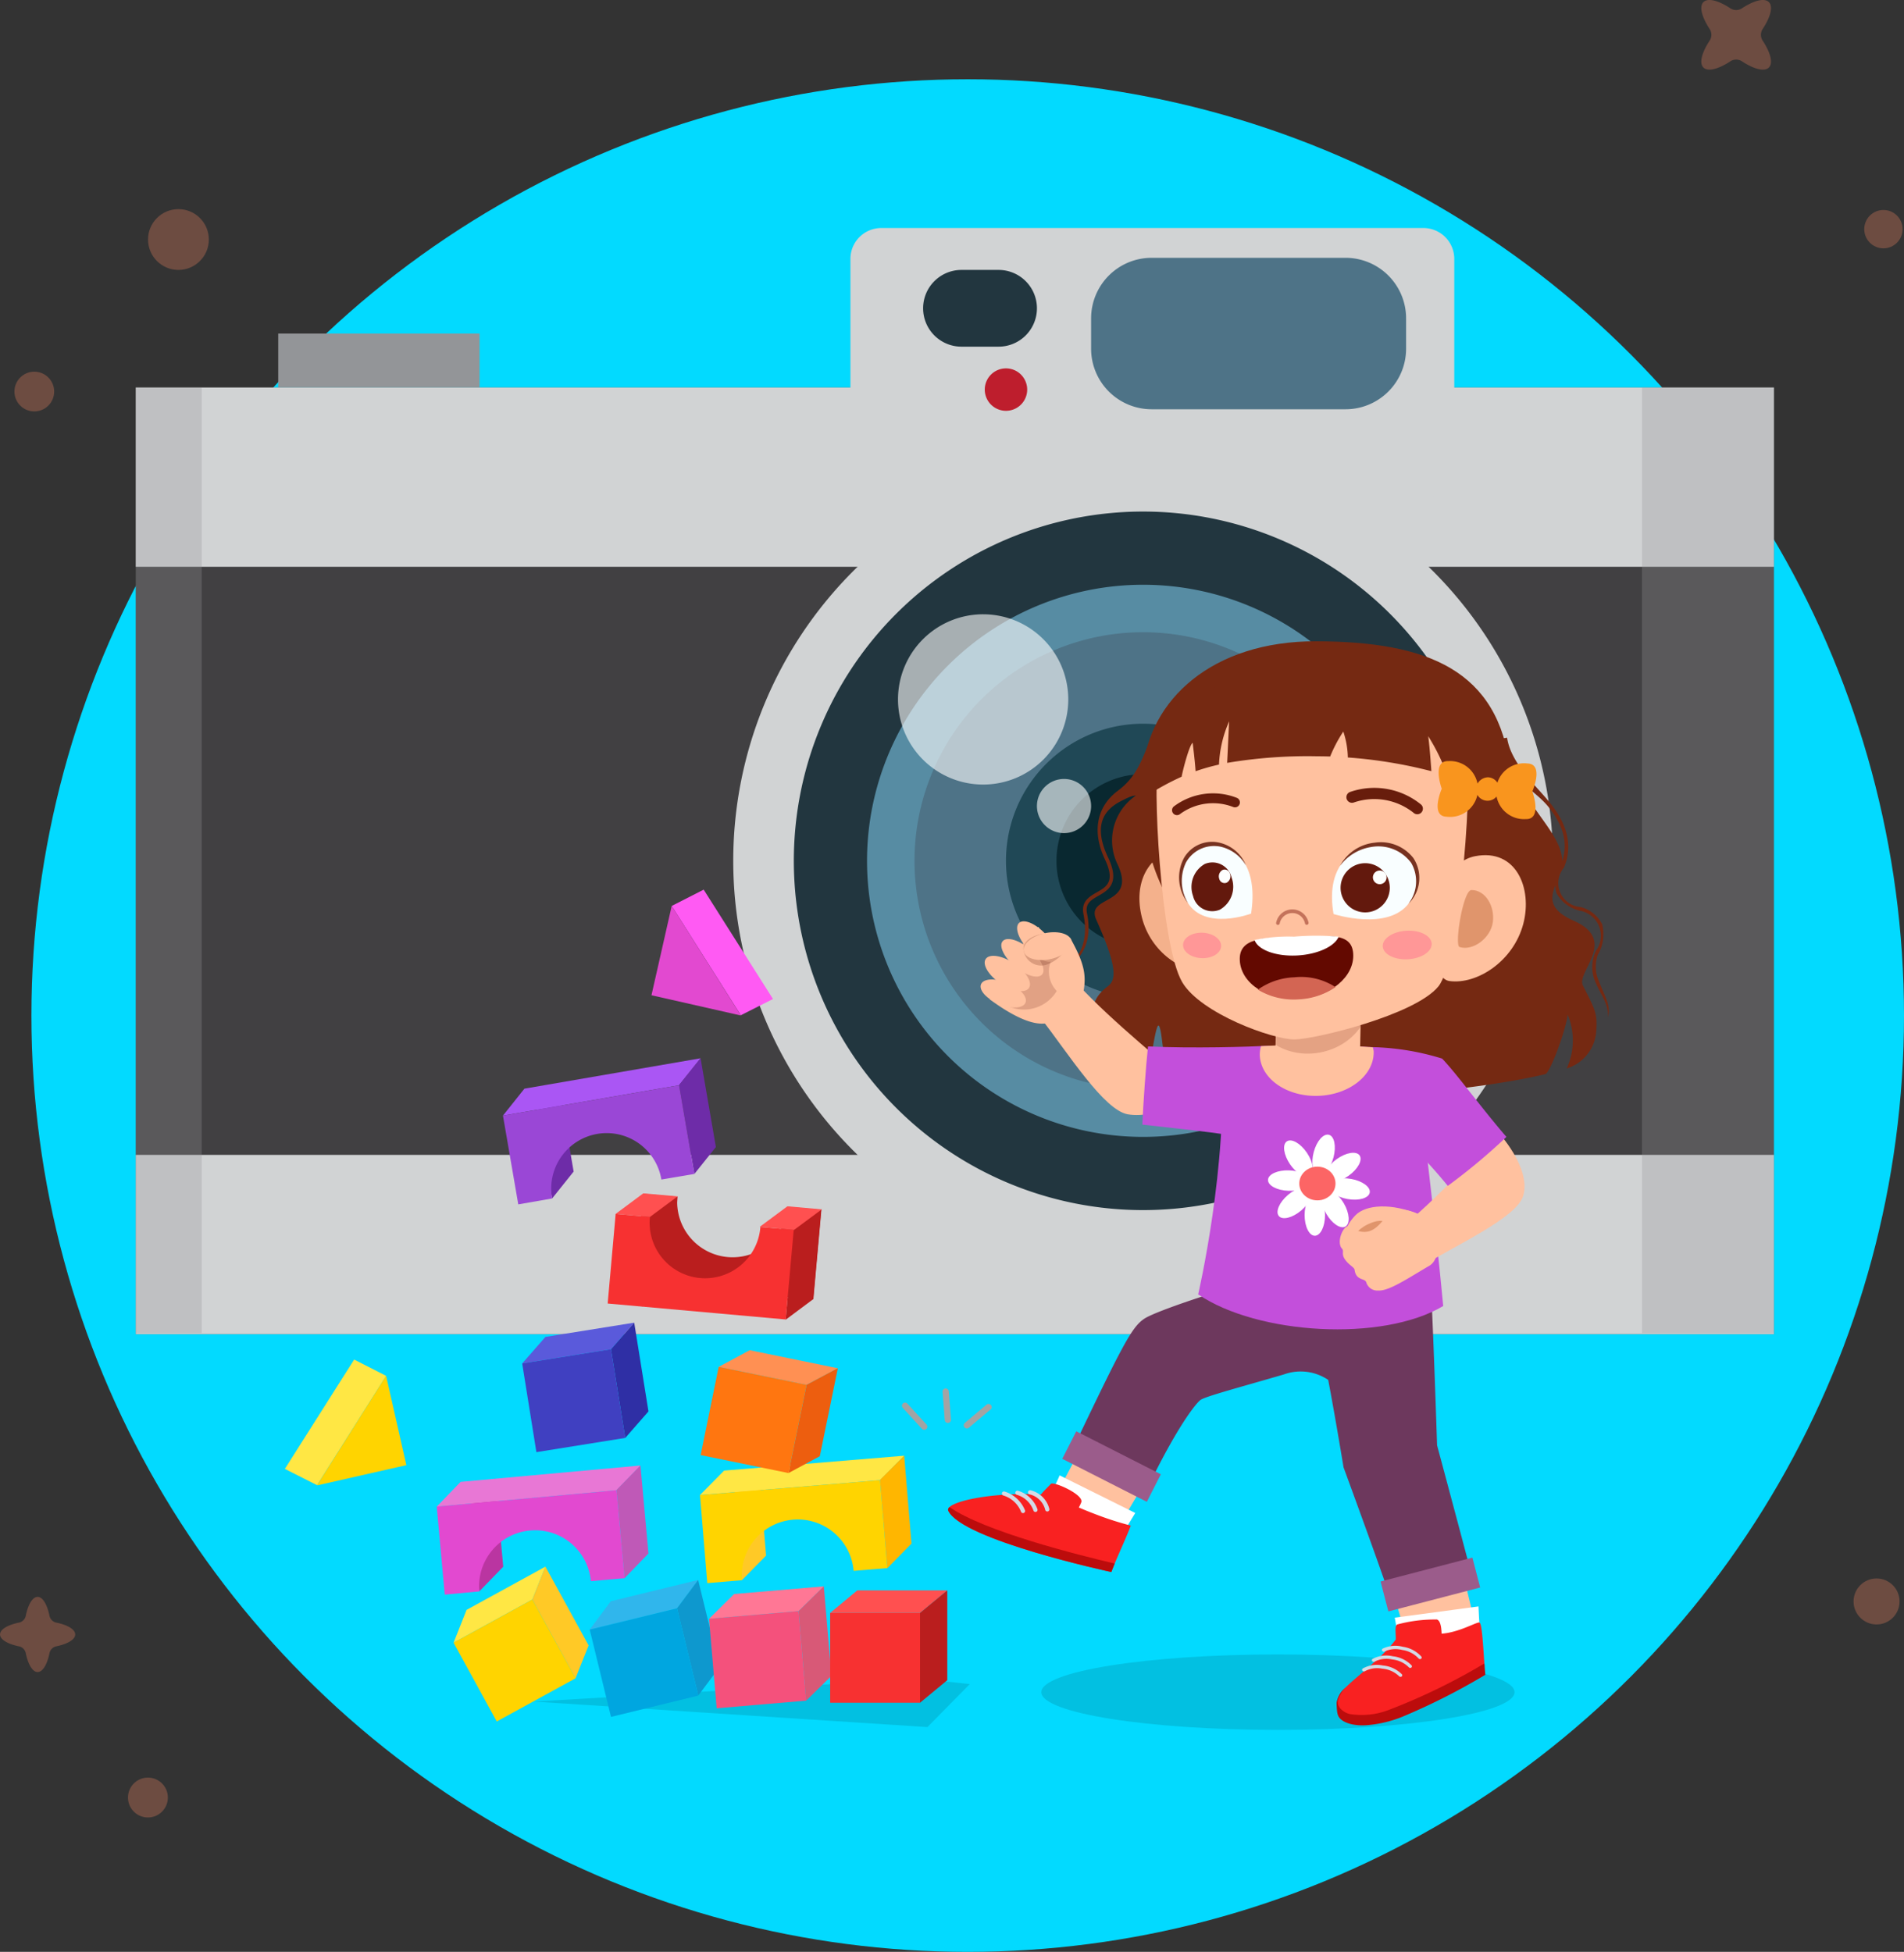 <?xml version="1.0" encoding="UTF-8"?> <svg xmlns="http://www.w3.org/2000/svg" width="200.551" height="205.591" viewBox="0 0 200.551 205.591"><rect x="0" y="0" width="200.551" height="205.591" fill="#333333" stroke="none"/><g id="Group_5852" data-name="Group 5852" transform="translate(-1055 -352.323)"><g id="Group_3156" data-name="Group 3156" transform="translate(-205)"><g id="Group_3155" data-name="Group 3155"><g id="Group_3154" data-name="Group 3154"><g id="Group_1850" data-name="Group 1850" transform="translate(1260 352.323)"><g id="Group_506" data-name="Group 506" transform="translate(3.309 8.349)"><g id="Group_505" data-name="Group 505"><g id="Group_504" data-name="Group 504"><g id="Group_503" data-name="Group 503"><g id="Group_502" data-name="Group 502"><circle id="Ellipse_34" data-name="Ellipse 34" cx="98.621" cy="98.621" r="98.621" fill="#02daff"></circle></g></g></g></g></g><g id="Group_535" data-name="Group 535"><g id="Group_510" data-name="Group 510" transform="translate(13.481 187.236)"><g id="Group_509" data-name="Group 509"><g id="Group_508" data-name="Group 508"><g id="Group_507" data-name="Group 507"><circle id="Ellipse_35" data-name="Ellipse 35" cx="2.1" cy="2.1" r="2.1" fill="#6d4c41"></circle></g></g></g></g><g id="Group_514" data-name="Group 514" transform="translate(195.238 166.26)"><g id="Group_513" data-name="Group 513"><g id="Group_512" data-name="Group 512"><g id="Group_511" data-name="Group 511"><circle id="Ellipse_36" data-name="Ellipse 36" cx="2.422" cy="2.422" r="2.422" fill="#6d4c41"></circle></g></g></g></g><g id="Group_518" data-name="Group 518" transform="translate(196.364 22.117)"><g id="Group_517" data-name="Group 517"><g id="Group_516" data-name="Group 516"><g id="Group_515" data-name="Group 515"><circle id="Ellipse_37" data-name="Ellipse 37" cx="2.02" cy="2.02" r="2.02" fill="#6d4c41"></circle></g></g></g></g><g id="Group_522" data-name="Group 522" transform="translate(179.204)"><g id="Group_521" data-name="Group 521"><g id="Group_520" data-name="Group 520"><g id="Group_519" data-name="Group 519"><path id="Path_208" data-name="Path 208" d="M2577.381,276.156c.467-.467.172-1.575-.653-2.831a1.118,1.118,0,0,1,0-1.229c.824-1.252,1.12-2.365.653-2.832s-1.575-.172-2.832.653a1.119,1.119,0,0,1-1.229,0c-1.252-.825-2.365-1.12-2.832-.653s-.171,1.576.653,2.832a1.116,1.116,0,0,1,0,1.229c-.824,1.252-1.12,2.364-.653,2.831s1.576.172,2.832-.653a1.119,1.119,0,0,1,1.229,0C2575.806,276.329,2576.913,276.624,2577.381,276.156Z" transform="translate(-2570.267 -269.043)" fill="#6d4c41"></path></g></g></g></g><g id="Group_526" data-name="Group 526" transform="translate(0 168.193)"><g id="Group_525" data-name="Group 525"><g id="Group_524" data-name="Group 524"><g id="Group_523" data-name="Group 523"><path id="Path_209" data-name="Path 209" d="M2373.824,465.06c.537,0,1.005-.8,1.252-2a.909.909,0,0,1,.706-.707c1.2-.249,2-.715,2-1.252s-.8-1.005-2-1.252a.911.911,0,0,1-.706-.707c-.248-1.2-.715-2-1.252-2s-1.005.8-1.252,2a.909.909,0,0,1-.706.707c-1.2.248-2,.715-2,1.252s.8,1.005,2,1.252a.908.908,0,0,1,.706.707C2372.819,464.255,2373.288,465.06,2373.824,465.06Z" transform="translate(-2369.861 -457.135)" fill="#6d4c41"></path></g></g></g></g><g id="Group_530" data-name="Group 530" transform="translate(15.593 22.028)"><g id="Group_529" data-name="Group 529"><g id="Group_528" data-name="Group 528"><g id="Group_527" data-name="Group 527"><circle id="Ellipse_38" data-name="Ellipse 38" cx="3.202" cy="3.202" r="3.202" fill="#6d4c41"></circle></g></g></g></g><g id="Group_534" data-name="Group 534" transform="translate(1.52 39.149)"><g id="Group_533" data-name="Group 533"><g id="Group_532" data-name="Group 532"><g id="Group_531" data-name="Group 531"><circle id="Ellipse_39" data-name="Ellipse 39" cx="2.093" cy="2.093" r="2.093" fill="#6d4c41"></circle></g></g></g></g></g></g><g id="Group_3464" data-name="Group 3464" transform="translate(1046.727 98.02)"><rect id="Rectangle_1269" data-name="Rectangle 1269" width="172.549" height="99.71" transform="translate(227.574 295.119)" fill="#414042"></rect><path id="Path_12015" data-name="Path 12015" d="M439.69,368.423a43.17,43.17,0,1,1-43.17-43.17A43.171,43.171,0,0,1,439.69,368.423Z" transform="translate(-62.843 -23.449)" fill="#d1d3d4"></path><rect id="Rectangle_1270" data-name="Rectangle 1270" width="172.549" height="18.883" transform="translate(227.574 295.119)" fill="#d1d3d4"></rect><rect id="Rectangle_1271" data-name="Rectangle 1271" width="172.549" height="18.883" transform="translate(227.574 375.947)" fill="#d1d3d4"></rect><path id="Path_12016" data-name="Path 12016" d="M439.68,374.794a36.789,36.789,0,1,1-36.789-36.788A36.79,36.79,0,0,1,439.68,374.794Z" transform="translate(-69.214 -29.821)" fill="#22363f"></path><path id="Path_12017" data-name="Path 12017" d="M439.666,384.99a26.579,26.579,0,1,1-26.58-26.578A26.58,26.58,0,0,1,439.666,384.99Z" transform="translate(-79.409 -40.017)" fill="#4e7387" stroke="#578ca3" stroke-miterlimit="10" stroke-width="5"></path><path id="Path_12018" data-name="Path 12018" d="M439.648,397.109a14.443,14.443,0,1,1-14.443-14.442A14.444,14.444,0,0,1,439.648,397.109Z" transform="translate(-91.528 -52.135)" fill="#204856"></path><path id="Path_12019" data-name="Path 12019" d="M439.641,402.419a9.125,9.125,0,1,1-9.126-9.125A9.126,9.126,0,0,1,439.641,402.419Z" transform="translate(-96.838 -57.445)" fill="#092830"></path><path id="Path_12020" data-name="Path 12020" d="M441.621,303.559a3.254,3.254,0,0,1-3.313,3.191H381.329a3.253,3.253,0,0,1-3.312-3.191V281.512a3.253,3.253,0,0,1,3.312-3.191h56.979a3.254,3.254,0,0,1,3.313,3.191Z" transform="translate(-75.167)" fill="#d1d3d4"></path><path id="Path_12021" data-name="Path 12021" d="M405.966,368.6A8.967,8.967,0,1,1,397,359.632,8.968,8.968,0,0,1,405.966,368.6Z" transform="translate(-80.171 -40.626)" fill="#fff" opacity="0.6"></path><path id="Path_12022" data-name="Path 12022" d="M422.986,397.151a2.853,2.853,0,1,1-2.854-2.853A2.854,2.854,0,0,1,422.986,397.151Z" transform="translate(-94.785 -57.947)" fill="#fff" opacity="0.6"></path><path id="Rectangle_1272" data-name="Rectangle 1272" d="M6.376,0H26.8a6.377,6.377,0,0,1,6.377,6.377v3.2A6.377,6.377,0,0,1,26.8,15.953H6.377A6.377,6.377,0,0,1,0,9.576v-3.2A6.376,6.376,0,0,1,6.376,0Z" transform="translate(328.201 281.458)" fill="#4e7387"></path><path id="Rectangle_1273" data-name="Rectangle 1273" d="M4.041,0H7.948a4.041,4.041,0,0,1,4.041,4.041v0A4.041,4.041,0,0,1,7.948,8.082H4.041A4.041,4.041,0,0,1,0,4.041v0A4.041,4.041,0,0,1,4.041,0Z" transform="translate(310.506 282.735)" fill="#22363f"></path><path id="Path_12023" data-name="Path 12023" d="M410.766,310.1a2.234,2.234,0,1,1-2.234-2.234A2.234,2.234,0,0,1,410.766,310.1Z" transform="translate(-89.298 -14.761)" fill="#be1e2d"></path><rect id="Rectangle_1274" data-name="Rectangle 1274" width="21.207" height="5.684" transform="translate(242.58 289.435)" fill="#939598"></rect><rect id="Rectangle_1275" data-name="Rectangle 1275" width="13.895" height="99.604" transform="translate(386.228 295.119)" fill="#939598" opacity="0.3" style="mix-blend-mode: multiply;isolation: isolate"></rect><rect id="Rectangle_1276" data-name="Rectangle 1276" width="6.947" height="99.604" transform="translate(227.574 295.119)" fill="#939598" opacity="0.3" style="mix-blend-mode: multiply;isolation: isolate"></rect></g></g></g></g><g id="Group_5796" data-name="Group 5796" transform="translate(930.698 165.28)"><path id="Path_19464" data-name="Path 19464" d="M1292.5,367.334c-.219-1.06.415-1.419,1.206-1.872,1.023-.586,2.3-1.314,1.014-4.025-1.318-2.786-.953-4.733,1.271-5.9,1.028-.539,1.356-.63,1.645-.621a5.721,5.721,0,0,0-1.93,7.217c2.1,4.436-3.412,3.227-2.236,5.848,2.307,5.141,2.055,6.347,1.24,7-.69.55-4.889,3.456,4.251,8.836.335-1.1.817-5.326,1.147-4.6.456,1.008.221,4.706,1.822,5.45,8.378,3.892,31.217,1.451,38.843-.417.478-.117,2.11-4.427,2.354-6.254a7.02,7.02,0,0,1-.106,5.657,4.409,4.409,0,0,0,3.116-3.952c.153-1.906-.193-2.373-1.408-4.794-.708-1.41,3.727-4.728-.927-6.791-2.532-1.122-2.563-2.3-1.965-3.756a2.066,2.066,0,0,0,.134.868,3.785,3.785,0,0,0,2.4,1.8,2.678,2.678,0,0,1,1.739,4.219,3.97,3.97,0,0,0-.18,3.005c.659,1.7,1.509,2.485,1.442,4.018.321-1.453-.385-2.187-1.115-4.223a3.8,3.8,0,0,1,.034-2.351,4.264,4.264,0,0,0,.459-3.252,3.57,3.57,0,0,0-2.251-1.792,2.526,2.526,0,0,1-1.766-4.147c1.026-2.45.236-4.73-1.505-6.872-1.437-1.769-4.086-4.122-4.484-6.819l-2.94.433c-5.436-2.092-20.587-5.606-31.05-3.223-.321.942-2.727.888-3.318,2.217-1.207,3.149-1.778,4.731-3.7,6.167-2.169,1.621-2.762,4.239-1.36,7.2,1.12,2.37.2,2.895-.858,3.5-.779.446-1.661.95-1.393,2.3.722,3.643-1.179,5.164-1.812,5.6C1290.682,372.885,1293.334,371.4,1292.5,367.334Zm45.387-14.25c1.036,1.084,2.348,1.946,3.2,3,1.521,1.872,2.107,3.712,1.478,5.72C1342.471,359.07,1339.308,356.65,1337.883,353.085Z" transform="translate(-1053.699 -84.068)" fill="#752912"></path><path id="Path_19465" data-name="Path 19465" d="M515.952,1765.348l40.856-2.391,5.09.549-4.462,4.531Z" transform="translate(-335.447 -1399.078)" opacity="0.12"></path><g id="Group_5770" data-name="Group 5770" transform="translate(172.078 352.059)"><path id="Path_19466" data-name="Path 19466" d="M399.647,1607.818l1.368-3.458,8.308-4.554-1.378,3.463Z" transform="translate(-399.647 -1599.807)" fill="#ffe744"></path><path id="Path_19467" data-name="Path 19467" d="M518.718,1611.567l1.378-3.463-4.549-8.3-1.378,3.463Z" transform="translate(-505.872 -1599.807)" fill="#ffc926"></path><rect id="Rectangle_2023" data-name="Rectangle 2023" width="9.463" height="9.462" transform="translate(0 8.012) rotate(-28.732)" fill="#ffd400"></rect></g><g id="Group_5771" data-name="Group 5771" transform="translate(186.417 353.46)"><path id="Path_19468" data-name="Path 19468" d="M597.552,1624.372l2.218-2.984,9.205-2.243-2.229,2.987Z" transform="translate(-597.552 -1619.145)" fill="#30b6ec"></path><path id="Path_19469" data-name="Path 19469" d="M726.682,1631.325l2.229-2.987-2.24-9.193-2.229,2.987Z" transform="translate(-715.249 -1619.145)" fill="#0e98ce"></path><rect id="Rectangle_2024" data-name="Rectangle 2024" width="9.463" height="9.462" transform="matrix(0.972, -0.237, 0.237, 0.972, 0, 5.227)" fill="#00a6e0"></rect></g><g id="Group_5772" data-name="Group 5772" transform="translate(170.304 341.404)"><path id="Path_19470" data-name="Path 19470" d="M428.735,1481.031l-2.52,2.6-.847-9.288,2.522-2.6Z" transform="translate(-421.73 -1470.37)" fill="#ba35a1"></path><path id="Path_19471" data-name="Path 19471" d="M377.675,1454.477l-2.515,2.608,18.94-1.724,2.518-2.608Z" transform="translate(-375.16 -1452.752)" fill="#e877d5"></path><path id="Path_19472" data-name="Path 19472" d="M639.889,1462.02l-2.516,2.6-.849-9.29,2.521-2.58Z" transform="translate(-617.588 -1452.752)" fill="#bf59b7"></path><path id="Path_19473" data-name="Path 19473" d="M375.16,1490.472l.844,9.269,3.641-.338a5.9,5.9,0,0,1,11.751-1.079l3.549-.314-.846-9.262Z" transform="translate(-375.16 -1486.14)" fill="#e249d0"></path></g><g id="Group_5773" data-name="Group 5773" transform="translate(198.986 354.134)"><path id="Path_19474" data-name="Path 19474" d="M771.017,1631.869l2.649-2.609,9.44-.807-2.66,2.611Z" transform="translate(-771.017 -1628.453)" fill="#ff7795"></path><path id="Path_19475" data-name="Path 19475" d="M901.949,1640.491l2.661-2.61-.806-9.428-2.66,2.611Z" transform="translate(-891.715 -1628.453)" fill="#d85977"></path><rect id="Rectangle_2025" data-name="Rectangle 2025" width="9.463" height="9.462" transform="translate(0 3.416) rotate(-4.885)" fill="#f4517c"></rect></g><g id="Group_5774" data-name="Group 5774" transform="translate(211.745 354.557)"><path id="Path_19476" data-name="Path 19476" d="M947.115,1636.658l2.861-2.374h9.474l-2.873,2.374Z" transform="translate(-947.115 -1634.284)" fill="#ff5050"></path><path id="Path_19477" data-name="Path 19477" d="M1077.718,1646.121l2.873-2.374v-9.462l-2.873,2.374Z" transform="translate(-1068.255 -1634.284)" fill="#ba1e1e"></path><rect id="Rectangle_2026" data-name="Rectangle 2026" width="9.463" height="9.462" transform="translate(0 2.374)" fill="#f73131"></rect></g><g id="Group_5775" data-name="Group 5775" transform="translate(198.033 340.373)"><path id="Path_19478" data-name="Path 19478" d="M811.548,1464.848l-2.542,2.583-.77-9.3,2.544-2.578Z" transform="translate(-804.586 -1454.324)" fill="#ffc926"></path><path id="Path_19479" data-name="Path 19479" d="M760.415,1440.1l-2.541,2.572,18.966-1.568,2.542-2.572Z" transform="translate(-757.873 -1438.531)" fill="#ffe744"></path><path id="Path_19480" data-name="Path 19480" d="M1022.9,1447.789l-2.539,2.583-.773-9.3,2.546-2.545Z" transform="translate(-1000.623 -1438.531)" fill="#ffb600"></path><path id="Path_19481" data-name="Path 19481" d="M757.873,1475.6l.767,9.278,3.652-.31a5.9,5.9,0,0,1,11.763-.984l3.552-.283-.768-9.269Z" transform="translate(-757.873 -1471.456)" fill="#ffd400"></path></g><g id="Group_5776" data-name="Group 5776" transform="translate(179.305 326.363)"><path id="Path_19482" data-name="Path 19482" d="M499.394,1249.456l2.45-2.8,9.355-1.5-2.447,2.8Z" transform="translate(-499.394 -1245.161)" fill="#5a5adb"></path><path id="Path_19483" data-name="Path 19483" d="M630.049,1257.3l2.447-2.793-1.5-9.343-2.447,2.8Z" transform="translate(-619.195 -1245.161)" fill="#2f2fa5"></path><rect id="Rectangle_2027" data-name="Rectangle 2027" width="9.477" height="9.459" transform="translate(0 4.295) rotate(-9.1)" fill="#4040c1"></rect></g><g id="Group_5777" data-name="Group 5777" transform="translate(198.102 329.261)"><path id="Path_19484" data-name="Path 19484" d="M785.042,1286.918l3.265-1.756,9.282,1.9-3.291,1.75Z" transform="translate(-783.141 -1285.162)" fill="#ff9053"></path><path id="Path_19485" data-name="Path 19485" d="M886.571,1322.4l3.295-1.771,1.9-9.271-3.29,1.75Z" transform="translate(-877.315 -1309.462)" fill="#ed5e0f"></path><rect id="Rectangle_2028" data-name="Rectangle 2028" width="9.484" height="9.448" transform="translate(0 11.048) rotate(-78.443)" fill="#ff7610"></rect></g><g id="Group_5778" data-name="Group 5778" transform="translate(177.28 298.513)"><path id="Path_19486" data-name="Path 19486" d="M524.453,905.566l-2.27,2.836-1.615-9.368,2.271-2.832Z" transform="translate(-517.008 -893.635)" fill="#6e2ca8"></path><path id="Path_19487" data-name="Path 19487" d="M473.705,863.975l-2.262,2.84,18.549-3.2,2.266-2.841Z" transform="translate(-471.444 -860.776)" fill="#aa56f4"></path><path id="Path_19488" data-name="Path 19488" d="M731.243,870.124l-2.267,2.837-1.617-9.369,2.273-2.815Z" transform="translate(-708.816 -860.776)" fill="#6e2ca8"></path><path id="Path_19489" data-name="Path 19489" d="M471.444,903.184l1.612,9.349,3.563-.622a5.841,5.841,0,1,1,11.51-1.995l3.474-.587-1.61-9.343Z" transform="translate(-471.444 -897.145)" fill="#9a47d6"></path></g><g id="Group_5779" data-name="Group 5779" transform="translate(192.923 280.749)"><path id="Path_19490" data-name="Path 19490" d="M716.742,617.325l3.369-1.718,7.3,11.518-3.391,1.713Z" transform="translate(-714.612 -615.607)" fill="#ff5af3"></path><path id="Path_19491" data-name="Path 19491" d="M696.751,650.859l-9.416-2.133,2.131-9.406Z" transform="translate(-687.336 -637.602)" fill="#e249d0"></path></g><g id="Group_5780" data-name="Group 5780" transform="translate(188.309 312.741)"><path id="Path_19492" data-name="Path 19492" d="M677.113,1061.5l-2.922,2.169-.849,9.47,2.925-2.182Z" transform="translate(-669.742 -1061.19)" fill="#e8546d"></path><path id="Path_19493" data-name="Path 19493" d="M886.147,1080.141l-2.923,2.177-.849,9.47,2.924-2.182Z" transform="translate(-863.63 -1078.476)" fill="#ba1e1e"></path><path id="Path_19494" data-name="Path 19494" d="M663.628,1067.148l.847-9.446,3.6.323a5.839,5.839,0,1,0,11.63,1.059l3.518.3-.847,9.446Z" transform="translate(-660.732 -1057.662)" fill="#ba1e1e"></path><path id="Path_19495" data-name="Path 19495" d="M623.658,1096.439,624.5,1087l3.61.322a5.841,5.841,0,1,0,11.633,1.054l3.512.3-.846,9.442Z" transform="translate(-623.658 -1084.836)" fill="#f73131"></path><path id="Path_19496" data-name="Path 19496" d="M638.147,1057.154l-2.909,2.162,3.61.322,2.922-2.169Z" transform="translate(-634.399 -1057.154)" fill="#ff5050"></path><path id="Path_19497" data-name="Path 19497" d="M847.7,1075.948l-2.916,2.163,3.617.322,2.92-2.163Z" transform="translate(-828.766 -1074.586)" fill="#ff5050"></path></g><g id="Group_5781" data-name="Group 5781" transform="translate(154.302 330.245)"><path id="Path_19498" data-name="Path 19498" d="M164.973,1300.455l-3.368-1.718-7.3,11.518,3.391,1.713Z" transform="translate(-154.302 -1298.737)" fill="#ffe744"></path><path id="Path_19499" data-name="Path 19499" d="M201.033,1333.989l9.416-2.133-2.131-9.406Z" transform="translate(-197.647 -1320.732)" fill="#ffd400"></path></g><path id="Path_19500" data-name="Path 19500" d="M1303.918,1731.413c0,2.195-11.158,3.974-24.922,3.974s-24.922-1.779-24.922-3.974,11.158-3.974,24.922-3.974S1303.918,1729.218,1303.918,1731.413Z" transform="translate(-1020.089 -1366.133)" opacity="0.12"></path><path id="Path_19501" data-name="Path 19501" d="M1305.661,1181.32c3.414-7.118,5.395-9.409,5.786-9.69.533-.383,4.349-1.391,8.775-2.686a5.182,5.182,0,0,1,6.386,2.5c1.546-2.2-1.071-14.656-2.044-14.328-8.087,1.859-17.65,5.024-19.043,5.962-1.307.88-2.23,2.624-7.668,14.022C1298.813,1178.088,1303.6,1181.24,1305.661,1181.32Z" transform="translate(-1060.696 -837.129)" fill="#6d385d"></path><path id="Path_19502" data-name="Path 19502" d="M1771.091,1604.823a41.181,41.181,0,0,1-7.019,1.817c-.687-1.917-1.741-5.883-2.118-7l7.455-1.982C1769.786,1599.652,1770.8,1603.459,1771.091,1604.823Z" transform="translate(-1491.171 -1245.755)" fill="#ffc19f"></path><path id="Path_19503" data-name="Path 19503" d="M1675.21,1169.29a73.983,73.983,0,0,1-8.557,2.41c-.477-1.75-5.042-14.163-5.042-14.163s-1.757-10.689-2.477-13.264c-.329-1.177,6.771-10.067,11.423-10.009.349,3.59.906,20.949.906,20.949S1674.335,1165.9,1675.21,1169.29Z" transform="translate(-1395.791 -815.936)" fill="#6d385d"></path><g id="Group_5784" data-name="Group 5784" transform="translate(224.162 337.801)"><g id="Group_5783" data-name="Group 5783" transform="translate(0 1.439)"><path id="Path_19504" data-name="Path 19504" d="M1274.047,1432.968a41.2,41.2,0,0,1-6.31-3.572c.839-1.856,2.837-5.44,3.343-6.506l6.738,3.757C1276.7,1428.342,1274.782,1431.781,1274.047,1432.968Z" transform="translate(-1256.922 -1422.89)" fill="#ffc19f"></path><path id="Path_19505" data-name="Path 19505" d="M1263.108,1474.941c-.064.1-7.524-3.614-7.479-3.751.4-1.188,1.56-3.412,1.813-4.09l7.971,3.964C1264.688,1472.205,1263.569,1474.218,1263.108,1474.941Z" transform="translate(-1245.693 -1463.897)" fill="#fff"></path><g id="Group_5782" data-name="Group 5782" transform="translate(0 4.06)"><path id="Path_19506" data-name="Path 19506" d="M1128.27,1480.089c.27-.345.7-.746,1.056-1.126.267-.281,3.519,1.143,3.192,1.951a5.284,5.284,0,0,1-.254.543c.558.24,1.168.488,1.82.733a33.509,33.509,0,0,0,3.651,1.171c-.476,1.3-1.509,3.453-2.049,4.889,0,0-15.756-3.379-17.172-6.462C1118.115,1480.918,1122.893,1479.8,1128.27,1480.089Z" transform="translate(-1118.49 -1478.927)" fill="#f92121"></path><path id="Path_19507" data-name="Path 19507" d="M1136.048,1519.139c-.131.315-.255.619-.358.892,0,0-15.756-3.379-17.172-6.462-.056-.123-.008-.25.129-.378C1122.312,1515.753,1132.159,1518.23,1136.048,1519.139Z" transform="translate(-1118.495 -1510.708)" fill="#bc0c0c"></path><path id="Path_19508" data-name="Path 19508" d="M1201.328,1490.742a.221.221,0,1,0,.429-.109,2.684,2.684,0,0,0-2-1.967.222.222,0,0,0-.079.436A2.217,2.217,0,0,1,1201.328,1490.742Zm-1.242.067a.222.222,0,1,0,.415-.157,3.105,3.105,0,0,0-2.042-1.929.222.222,0,0,0-.275.151.217.217,0,0,0,.151.275A2.632,2.632,0,0,1,1200.086,1490.809Zm-3.318-1.847a.218.218,0,0,0,.166.266,2.911,2.911,0,0,1,1.841,1.7.222.222,0,1,0,.408-.173,3.4,3.4,0,0,0-2.15-1.955A.221.221,0,0,0,1196.768,1488.962Z" transform="translate(-1191.091 -1487.957)" fill="#d3dae5"></path></g></g><rect id="Rectangle_2029" data-name="Rectangle 2029" width="9.994" height="3.254" transform="translate(13.505 0) rotate(26.955)" fill="#9b5c8b"></rect></g><rect id="Rectangle_2030" data-name="Rectangle 2030" width="9.994" height="3.254" transform="translate(280.211 354.255) rotate(165.4)" fill="#9b5c8b"></rect><path id="Path_19509" data-name="Path 19509" d="M1251.328,756.221c-.234-.3,3.76-3.669,4.02-3.388,3.792,4.115,9.453,8.524,12.815,11.657,0,0-4.393,2.594-7.536,2.05C1258.123,766.107,1254.405,760.207,1251.328,756.221Z" transform="translate(-1017.532 -462.125)" fill="#ffc19f"></path><path id="Path_19510" data-name="Path 19510" d="M1507.915,869.407c-6.393,3.81-19.537,3.029-25.811-1.223,0,0,3.207-13.8,2.434-25.2,5.382-1.51,15.427-1.143,20.364-.324C1505.645,849,1507.037,860.041,1507.915,869.407Z" transform="translate(-1231.597 -544.801)" fill="#c34fdb"></path><path id="Path_19511" data-name="Path 19511" d="M1769.842,981.982c-.314.194-2.494-3.688-2.2-3.909,4.425-3.3,9.74-9.49,10.834-10.622,0,0,3.541,3.772,2.7,6.731C1780.506,976.539,1774,979.425,1769.842,981.982Z" transform="translate(-1496.423 -661.209)" fill="#ffc19f"></path><path id="Path_19512" data-name="Path 19512" d="M1744.971,853.946a63.713,63.713,0,0,1-6.178,5.156,54.734,54.734,0,0,0-3.782-4.185c-2.283-4.777-4.489-10.219-4.511-10.435a26.9,26.9,0,0,1,7.7,1.215C1739.8,847.377,1742.216,850.744,1744.971,853.946Z" transform="translate(-1461.996 -547.151)" fill="#c34fdb"></path><path id="Path_19513" data-name="Path 19513" d="M1401.542,842.6c-.238,2.175-.494,5.966-.6,8.234,4.692.512,6.832.767,8.339.982,1.995-3.517,5.04-8.833,5.17-9.291C1412.1,842.644,1406.312,842.819,1401.542,842.6Z" transform="translate(-1156.318 -545.337)" fill="#c34fdb"></path><path id="Path_19514" data-name="Path 19514" d="M1571.652,842.416a3.2,3.2,0,0,1,.127-.934,91.813,91.813,0,0,1,11.782.118,2.737,2.737,0,0,1,.088.413c.084,2.485-2.534,4.59-5.847,4.7S1571.735,844.9,1571.652,842.416Z" transform="translate(-1314.655 -544.243)" fill="#ffc19f"></path><path id="Path_19515" data-name="Path 19515" d="M1594.357,758.009l-.15,7.3c-.032,1.57,1.937,2.883,4.4,2.934s4.481-1.181,4.514-2.751l.15-7.3Z" transform="translate(-1335.578 -466.942)" fill="#ffc19f"></path><path id="Path_19516" data-name="Path 19516" d="M1563.6,760.37a4.087,4.087,0,0,1-.1-1.068,82.115,82.115,0,0,1,11.719-2.142,3.6,3.6,0,0,1,.188.445c.689,2.761-1.4,5.619-4.655,6.383S1564.284,763.131,1563.6,760.37Z" transform="translate(-1307.089 -466.154)" fill="#6b1808" opacity="0.18"></path><g id="Group_5785" data-name="Group 5785" transform="translate(265.421 314.119)"><path id="Path_19517" data-name="Path 19517" d="M1694.219,1081.4c-.276-.091-1.274-2.222.746-4.31,1.052-1.087,3.761-1.377,6.881.006.286.127-.278.5-.59.843s-5.289,4.2-4.91,3.555,1.49-1.5.2-1.642C1695.006,1079.684,1694.93,1081.637,1694.219,1081.4Z" transform="translate(-1693.31 -1076.166)" fill="#ffc19f"></path><path id="Path_19518" data-name="Path 19518" d="M1706.3,1099.567c.429.553,4.044-1.533,3.615-2.087s-1.214-.426-2.13.019C1706.75,1098,1705.873,1099.014,1706.3,1099.567Z" transform="translate(-1704.869 -1095.596)" fill="#e0956c"></path><path id="Path_19519" data-name="Path 19519" d="M1693.467,1080.925c-1.15.717-1.873,3.254-4.527,1.595-.5-.313-1.382,1.5-.789,2.274.351.327-.166.576.49,1.36.406.486.84.651.877.928.157,1.161,1.111.831,1.231,1.319a1.225,1.225,0,0,0,1.251.849c1.137.063,3.092-1.27,5.383-2.609,1.427-.834.894-4.02.47-4.385C1696.107,1080.753,1694.224,1080.453,1693.467,1080.925Z" transform="translate(-1687.953 -1080.39)" fill="#ffc19f"></path></g><g id="Group_5786" data-name="Group 5786" transform="translate(227.588 284.085)"><path id="Path_19520" data-name="Path 19520" d="M1187.588,670.963c1.438,2.577,1.663,3.785,1.427,5.393a4.454,4.454,0,0,1-4.282,3.609c-1.076.055-2.818-.488-5.632-2.554,1.326-1.294,2.727-5.838,5.135-7.631C1184.874,671.057,1186.714,670.882,1187.588,670.963Z" transform="translate(-1178.135 -669.19)" fill="#ffc19f"></path><path id="Path_19521" data-name="Path 19521" d="M1198.025,692.768a4.008,4.008,0,0,1-6.126.925c.412-.391,1.3-5.087,2.9-6.279,1.92-.7,2.621,1.717,3.174,1.3A2.971,2.971,0,0,0,1198.025,692.768Z" transform="translate(-1190.006 -685.43)" fill="#6d261d" opacity="0.2"></path><path id="Path_19522" data-name="Path 19522" d="M1198.928,688.53c1.136.982,1.677,2.166,1.21,2.644s-1.767.071-2.9-.911-1.678-2.166-1.21-2.645S1197.792,687.548,1198.928,688.53Z" transform="translate(-1193.678 -685.551)" fill="#ffc19f"></path><path id="Path_19523" data-name="Path 19523" d="M1221.922,663.047c.994,1.106,1.356,2.326.809,2.727s-1.8-.171-2.79-1.277-1.356-2.326-.809-2.727S1220.928,661.941,1221.922,663.047Z" transform="translate(-1215.03 -661.642)" fill="#ffc19f"></path><path id="Path_19524" data-name="Path 19524" d="M1174.88,712.652c1.252.853,1.933,2.008,1.521,2.58s-1.759.345-3.011-.508-1.933-2.008-1.522-2.58S1173.629,711.8,1174.88,712.652Z" transform="translate(-1171.317 -708.193)" fill="#ffc19f"></path><path id="Path_19525" data-name="Path 19525" d="M1168.564,746.5c1.3.518,2.178,1.448,1.96,2.078s-1.449.721-2.75.2-2.178-1.448-1.96-2.078S1167.263,745.98,1168.564,746.5Z" transform="translate(-1165.781 -740.038)" fill="#ffc19f"></path><path id="Path_19526" data-name="Path 19526" d="M1228.151,681a1.861,1.861,0,0,0,2.338,1.357c1.181-.377,2.409-1.6,2.165-2.379s-1.5-1.145-2.812-.826S1227.907,680.225,1228.151,681Z" transform="translate(-1223.584 -677.776)" fill="#541000" opacity="0.21"></path><path id="Path_19527" data-name="Path 19527" d="M1228.361,679.543c.232.737,1.541,1.062,2.923.725s2.314-1.207,2.082-1.944-1.541-1.062-2.922-.725S1228.128,678.806,1228.361,679.543Z" transform="translate(-1223.793 -676.319)" fill="#ffc19f"></path></g><g id="Group_5789" data-name="Group 5789" transform="translate(265.083 356.246)"><path id="Path_19528" data-name="Path 19528" d="M1776.97,1662.107c0,.119-8.257,1.224-8.3,1.085-.337-1.207-.62-3.7-.79-4.4l8.823-1.185C1776.746,1658.956,1776.947,1661.25,1776.97,1662.107Z" transform="translate(-1761.754 -1657.604)" fill="#fff"></path><g id="Group_5788" data-name="Group 5788" transform="translate(0 1.344)"><g id="Group_5787" data-name="Group 5787"><path id="Path_19529" data-name="Path 19529" d="M1690.142,1678.291c.022-.631-.135-1.338.127-1.574a15.221,15.221,0,0,1,4.214-.531c.294.115.453.573.488,1.491,1.831-.116,3.744-1.275,3.98-1.171s.345,1.61.542,4.625a82.449,82.449,0,0,1-9.585,4.755c-3.239,1.42-6.825.8-5.767-1.639C1684.649,1683.077,1688.316,1680.753,1690.142,1678.291Z" transform="translate(-1683.903 -1676.15)" fill="#f92121"></path><path id="Path_19530" data-name="Path 19530" d="M1686.825,1746.984c-1.627.2-2.881-.2-3.29-.8-.163-.239-.231-.529-.26-1.52a2.727,2.727,0,0,1,.97-1.632,3.268,3.268,0,0,0-.774,1.22c-.317.84.589,1.455,1.2,1.593a7.9,7.9,0,0,0,4.09-.428,64.587,64.587,0,0,0,10.083-4.9l.1,1.194a68.2,68.2,0,0,1-8.475,4.31A12.637,12.637,0,0,1,1686.825,1746.984Z" transform="translate(-1683.274 -1735.851)" fill="#bc0c0c"></path></g><path id="Path_19531" data-name="Path 19531" d="M1749.469,1715.645a2.72,2.72,0,0,1,1.815-.16c.024,0,.05.008.075.013a2.886,2.886,0,0,1,1.665.876.21.21,0,0,0,.122.075.2.2,0,0,0,.14-.024.163.163,0,0,0,.037-.24,3.221,3.221,0,0,0-1.906-1.024l-.084-.017a3.068,3.068,0,0,0-2.094.212.162.162,0,0,0-.031.242A.206.206,0,0,0,1749.469,1715.645Z" transform="translate(-1744.393 -1712.246)" fill="#d3dae5"></path><path id="Path_19532" data-name="Path 19532" d="M1734.95,1729.847a2.719,2.719,0,0,1,1.808-.227c.024,0,.05.006.075.01a2.88,2.88,0,0,1,1.695.814.211.211,0,0,0,.124.07.2.2,0,0,0,.139-.029.163.163,0,0,0,.028-.242,3.216,3.216,0,0,0-1.941-.952l-.085-.014a3.069,3.069,0,0,0-2.084.29.162.162,0,0,0-.022.243A.205.205,0,0,0,1734.95,1729.847Z" transform="translate(-1730.921 -1725.38)" fill="#d3dae5"></path><path id="Path_19533" data-name="Path 19533" d="M1720.731,1743.478a2.719,2.719,0,0,1,1.8-.26c.024,0,.05.005.075.009a2.874,2.874,0,0,1,1.709.783.21.21,0,0,0,.126.068.194.194,0,0,0,.139-.031.163.163,0,0,0,.024-.242,3.216,3.216,0,0,0-1.958-.917l-.085-.012a3.071,3.071,0,0,0-2.079.328.162.162,0,0,0-.018.243A.206.206,0,0,0,1720.731,1743.478Z" transform="translate(-1717.729 -1738.004)" fill="#d3dae5"></path></g></g><g id="Group_5794" data-name="Group 5794" transform="translate(244.318 254.592)"><path id="Path_19534" data-name="Path 19534" d="M1396.94,562.123c.933,3.733,4.4,6.031,7.01,5.621s3.1-3.494,2.636-7.1-2.957-6.2-5.561-5.785C1397.465,555.433,1396.063,558.614,1396.94,562.123Z" transform="translate(-1396.686 -533.064)" fill="#f4b18c"></path><path id="Path_19535" data-name="Path 19535" d="M1439.25,268.2c1.578,13.684-8.366,22.79-19.886,22.828s-19.938-9.486-18.815-22.82c.624-7.4,7.261-13.654,18.267-13.62C1430.531,254.629,1438.027,257.6,1439.25,268.2Z" transform="translate(-1400.176 -254.592)" fill="#752912"></path><path id="Path_19536" data-name="Path 19536" d="M1454.086,325.114c1.05,2.306-.462,22.831-2.807,25.679-2.487,3.021-13.029,5.566-15.161,5.573-2.283.008-9.875-2.731-11.817-6.036-2.3-3.91-3.177-21.475-2.455-23.635,2.44-7.295,8.778-7.561,17.069-7.588C1446.671,319.081,1451.361,319.13,1454.086,325.114Z" transform="translate(-1419.795 -314.43)" fill="#ffc19f"></path><path id="Path_19537" data-name="Path 19537" d="M1832.17,572.725c-1.037,3.952-4.887,6.426-7.777,6.033s-2.518-12.14,2.7-13.151C1831.431,564.765,1833.145,569.011,1832.17,572.725Z" transform="translate(-1791.733 -542.973)" fill="#ffc19f"></path><path id="Path_19538" data-name="Path 19538" d="M1863.384,619.532c-.227,1.67-2.1,3.079-3.513,2.617-.551-.18.379-6,1.258-6C1862.615,616.146,1863.611,617.862,1863.384,619.532Z" transform="translate(-1826.157 -589.95)" fill="#e0956c"></path><path id="Path_19539" data-name="Path 19539" d="M1755.575,676.574c.048.83-1.067,1.57-2.49,1.653s-2.617-.524-2.665-1.354,1.067-1.57,2.49-1.653S1755.527,675.743,1755.575,676.574Z" transform="translate(-1724.789 -644.736)" fill="#ff9797"></path><path id="Path_19540" data-name="Path 19540" d="M1464.1,679.635c-.031.739-.953,1.3-2.061,1.256s-1.982-.682-1.951-1.421.953-1.3,2.061-1.256S1464.129,678.9,1464.1,679.635Z" transform="translate(-1455.492 -647.518)" fill="#ff9797"></path><g id="Group_5790" data-name="Group 5790" transform="translate(10.571 30.997)"><path id="Path_19541" data-name="Path 19541" d="M1542.593,685.757c.154,2.418,2.952,4.207,6.25,4s5.845-2.341,5.691-4.759-2.927-1.785-6.235-1.735S1542.439,683.339,1542.593,685.757Z" transform="translate(-1542.587 -683.095)" fill="#630900"></path><path id="Path_19542" data-name="Path 19542" d="M1572.73,742.792a6.628,6.628,0,0,1,4.327,1.038,7.5,7.5,0,0,1-3.823,1.283,7.324,7.324,0,0,1-4.355-1.018A7.05,7.05,0,0,1,1572.73,742.792Z" transform="translate(-1566.974 -738.399)" fill="#d36553"></path><path id="Path_19543" data-name="Path 19543" d="M1564.018,682.863a17.52,17.52,0,0,1,4.154-.35,28.154,28.154,0,0,1,4.716,0c-.41,1-2.147,1.842-4.279,1.978C1566.322,684.635,1564.384,683.923,1564.018,682.863Z" transform="translate(-1562.465 -682.402)" fill="#fff"></path></g><path id="Path_19544" data-name="Path 19544" d="M1598.633,646.048a.19.19,0,0,1-.188-.158,1.359,1.359,0,0,0-2.663,0,.19.19,0,0,1-.377-.053,1.739,1.739,0,0,1,3.415-.016.191.191,0,0,1-.156.219Z" transform="translate(-1581.005 -616.18)" fill="#c4735b"></path><path id="Path_19545" data-name="Path 19545" d="M1705.048,470.736a.585.585,0,0,1-.386-.165,6.646,6.646,0,0,0-6.288-1.07.588.588,0,0,1-.367-1.118,7.781,7.781,0,0,1,7.473,1.343.588.588,0,0,1-.432,1.01Z" transform="translate(-1675.8 -452.52)" fill="#681d0c"></path><path id="Path_19546" data-name="Path 19546" d="M1444.666,478.156a.519.519,0,0,1-.346-.906,6.869,6.869,0,0,1,6.636-.922.519.519,0,0,1-.363.973,5.855,5.855,0,0,0-5.582.723A.517.517,0,0,1,1444.666,478.156Z" transform="translate(-1440.709 -459.845)" fill="#681d0c"></path><path id="Path_19547" data-name="Path 19547" d="M1410.458,303.675c3.112-1.619,8.9-2.423,14.082-2.412,5.635.012,11.437.809,14.514,2.825,2.036,1.333,4.406,11.251,3.427,10.433a15.729,15.729,0,0,0-5.069-2.466,20.485,20.485,0,0,0-2.027-4.185c.1.577.264,2.608.337,3.69a49.045,49.045,0,0,0-8.8-1.443,9.039,9.039,0,0,0-.477-2.729,14.784,14.784,0,0,0-1.385,2.628q-.681-.023-1.349-.024a51.028,51.028,0,0,0-9.5.694c.176-3.552.207-4.663.228-4.42a12.561,12.561,0,0,0-1.088,4.6,22.142,22.142,0,0,0-2.465.7c-.064-1.035-.276-2.709-.305-2.993-.319.189-.946,2.47-1.168,3.572a27.863,27.863,0,0,0-3.525,1.91C1404.634,314.829,1407.95,304.98,1410.458,303.675Z" transform="translate(-1404.969 -297.881)" fill="#752912"></path><g id="Group_5791" data-name="Group 5791" transform="translate(4.176 21.128)"><path id="Path_19548" data-name="Path 19548" d="M1464.032,556.836s-4.864,1.844-6.7-1.19c-2.236-3.7,1.229-6.621,3.464-6.052C1462.865,550.12,1464.735,552.25,1464.032,556.836Z" transform="translate(-1456.444 -549.282)" fill="#f9feff"></path><path id="Path_19549" data-name="Path 19549" d="M1454.866,547.843a3.41,3.41,0,0,1,3.429-1.613,3.97,3.97,0,0,1,3.072,2.451,4.167,4.167,0,0,0-2.729-1.988,3.385,3.385,0,0,0-3.584,1.666,4.491,4.491,0,0,0,.215,4.3A4.35,4.35,0,0,1,1454.866,547.843Z" transform="translate(-1454.319 -546.2)" fill="#773220"></path><path id="Path_19550" data-name="Path 19550" d="M1476.788,577.366a2.784,2.784,0,0,1-1.237,3.366,2.076,2.076,0,0,1-2.828-1.447,2.784,2.784,0,0,1,1.237-3.366A2.075,2.075,0,0,1,1476.788,577.366Z" transform="translate(-1471.25 -573.594)" fill="#63190d"></path><path id="Path_19551" data-name="Path 19551" d="M1513.368,586.777a.772.772,0,0,1-.343.934.576.576,0,0,1-.785-.4.773.773,0,0,1,.343-.934A.576.576,0,0,1,1513.368,586.777Z" transform="translate(-1508.005 -583.417)" fill="#fefffe"></path></g><g id="Group_5792" data-name="Group 5792" transform="translate(20.284 21.18)"><path id="Path_19552" data-name="Path 19552" d="M1676.81,557.534s5.76,1.854,7.963-1.177c2.685-3.693-1.406-6.624-4.063-6.059C1678.25,550.82,1676.013,552.946,1676.81,557.534Z" transform="translate(-1676.646 -549.988)" fill="#f9feff"></path><path id="Path_19553" data-name="Path 19553" d="M1696.058,548.564a4.336,4.336,0,0,0-4.058-1.62,4.667,4.667,0,0,0-3.666,2.445,5.057,5.057,0,0,1,3.256-1.983,4.3,4.3,0,0,1,4.242,1.673,3.885,3.885,0,0,1-.289,4.3A3.814,3.814,0,0,0,1696.058,548.564Z" transform="translate(-1687.487 -546.915)" fill="#773220"></path><path id="Path_19554" data-name="Path 19554" d="M1694.13,578.784a2.591,2.591,0,1,1-3.362-1.456A2.591,2.591,0,0,1,1694.13,578.784Z" transform="translate(-1688.224 -574.955)" fill="#63190d"></path><path id="Path_19555" data-name="Path 19555" d="M1737.506,588.251a.719.719,0,1,1-.933-.4A.719.719,0,0,1,1737.506,588.251Z" transform="translate(-1731.81 -584.835)" fill="#fefffe"></path></g><g id="Group_5793" data-name="Group 5793" transform="translate(31.415 12.621)"><path id="Path_19556" data-name="Path 19556" d="M1919.057,435.141s1.091,2.964-.685,2.911a2.943,2.943,0,1,1,.174-5.857C1920.321,432.247,1919.057,435.141,1919.057,435.141Z" transform="translate(-1909.085 -431.947)" fill="#f9951e"></path><path id="Path_19557" data-name="Path 19557" d="M1830.7,431.7s-1.264,2.894.512,2.946a2.943,2.943,0,1,0,.174-5.857C1829.614,428.739,1830.7,431.7,1830.7,431.7Z" transform="translate(-1830.268 -428.791)" fill="#f9951e"></path><path id="Path_19558" data-name="Path 19558" d="M1885.827,453.654a1.235,1.235,0,1,0,1.266-1.355A1.317,1.317,0,0,0,1885.827,453.654Z" transform="translate(-1881.801 -450.595)" fill="#f9951e"></path></g></g><g id="Group_5795" data-name="Group 5795" transform="translate(257.861 306.552)"><path id="Path_19559" data-name="Path 19559" d="M1638.986,1060.819c0,1.2-.482,2.178-1.076,2.178s-1.076-.975-1.076-2.178.482-2.178,1.076-2.178S1638.986,1059.616,1638.986,1060.819Z" transform="translate(-1632.977 -1052.344)" fill="#fff"></path><path id="Path_19560" data-name="Path 19560" d="M1663.728,1053.632c.6,1.042.672,2.128.157,2.425s-1.419-.307-2.021-1.349-.672-2.127-.157-2.424S1663.126,1052.59,1663.728,1053.632Z" transform="translate(-1655.729 -1046.377)" fill="#fff"></path><path id="Path_19561" data-name="Path 19561" d="M1585.747,1025.827c-1.2-.042-2.16-.558-2.139-1.151s1.012-1.041,2.214-1,2.16.557,2.14,1.152S1586.95,1025.868,1585.747,1025.827Z" transform="translate(-1583.607 -1019.91)" fill="#fff"></path><path id="Path_19562" data-name="Path 19562" d="M1607.642,982.7c-.676-1-.825-2.073-.333-2.407s1.438.2,2.114,1.2.825,2.073.333,2.407S1608.318,983.694,1607.642,982.7Z" transform="translate(-1605.323 -979.58)" fill="#fff"></path><path id="Path_19563" data-name="Path 19563" d="M1600,1050.592c-.916.779-1.971,1.045-2.356.592s.045-1.451.962-2.231,1.971-1.044,2.356-.592S1600.919,1049.813,1600,1050.592Z" transform="translate(-1596.498 -1042.604)" fill="#fff"></path><path id="Path_19564" data-name="Path 19564" d="M1650.422,974.129c-.307,1.163-1.021,1.983-1.6,1.832s-.792-1.217-.485-2.381,1.021-1.983,1.6-1.832S1650.729,972.966,1650.422,974.129Z" transform="translate(-1643.522 -971.731)" fill="#fff"></path><path id="Path_19565" data-name="Path 19565" d="M1668.811,1000.566c-.979.7-2.052.874-2.4.391s.168-1.443,1.147-2.142,2.052-.874,2.4-.391S1669.79,999.867,1668.811,1000.566Z" transform="translate(-1660.314 -996.237)" fill="#fff"></path><path id="Path_19566" data-name="Path 19566" d="M1674.159,1037.449c-1.185-.209-2.062-.852-1.959-1.437s1.147-.891,2.332-.682,2.062.852,1.959,1.437S1675.344,1037.657,1674.159,1037.449Z" transform="translate(-1665.774 -1030.661)" fill="#fff"></path><ellipse id="Ellipse_161" data-name="Ellipse 161" cx="1.907" cy="1.775" rx="1.907" ry="1.775" transform="translate(3.297 3.376)" fill="#fc6565"></ellipse></g><path id="Path_19567" data-name="Path 19567" d="M1056.475,1341.031a.331.331,0,0,0-.354-.3.335.335,0,0,0-.3.355l.228,2.973a.328.328,0,0,0,.354.3l.043-.007a.33.33,0,0,0,.261-.349Zm-4.355,1.3a.33.33,0,1,0-.487.445l2.007,2.2a.331.331,0,0,0,.312.1.327.327,0,0,0,.154-.078.332.332,0,0,0,.022-.467Zm8.791.148a.332.332,0,0,0-.465-.041l-2.281,1.92a.331.331,0,0,0,.281.576.339.339,0,0,0,.145-.07l2.281-1.92A.331.331,0,0,0,1060.911,1342.479Z" transform="translate(-832.235 -1007.439)" fill="#a3a3a3"></path></g></g></svg> 